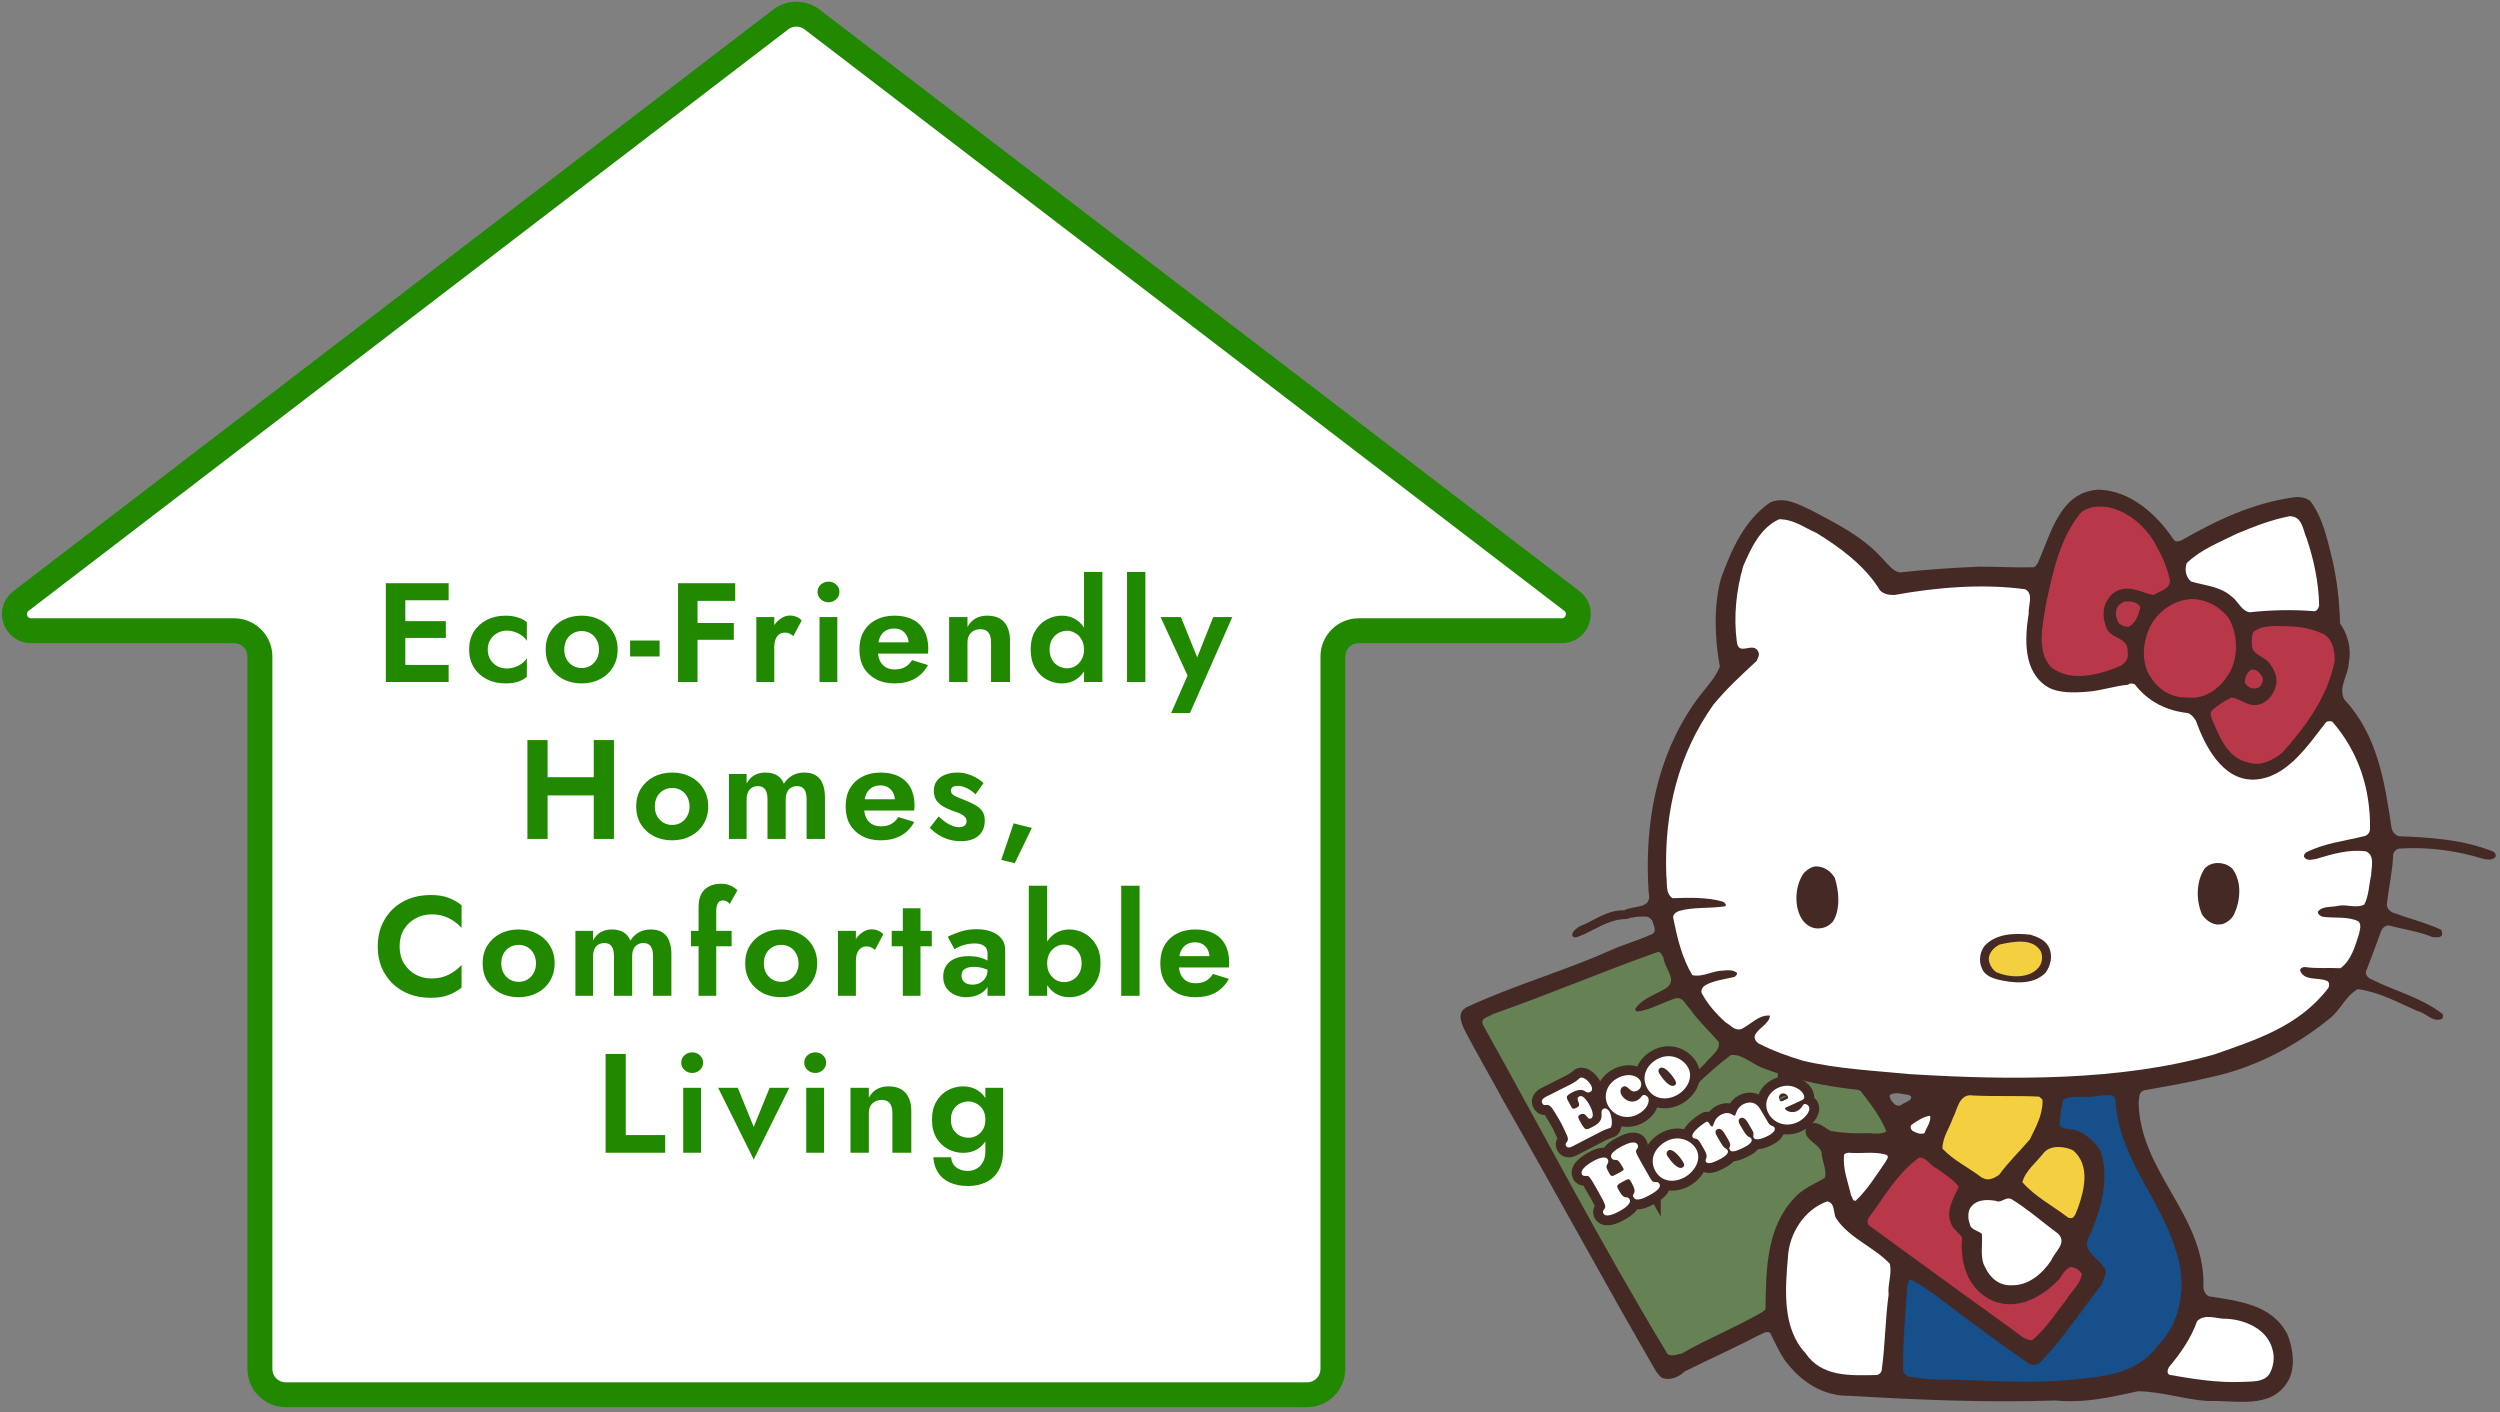 <svg width="239" height="135" viewBox="0 0 239 135" fill="none" xmlns="http://www.w3.org/2000/svg">
<rect x="0" y="0" width="239" height="135" fill="#808080" stroke="none"/>
<g clip-path="url(#clip0_392_2290)">
<path d="M150.256 57.454L77.631 1.858C76.746 1.183 75.519 1.183 74.639 1.858L2.009 57.454C0.806 58.377 1.458 60.298 2.975 60.298H22.387C23.747 60.298 24.85 61.401 24.85 62.761V130.878C24.85 132.238 25.953 133.342 27.313 133.342H124.962C126.322 133.342 127.425 132.238 127.425 130.878V62.761C127.425 61.401 128.528 60.298 129.888 60.298H149.3C150.817 60.298 151.469 58.377 150.266 57.454H150.256Z" fill="white"/>
<path d="M124.957 134.526H27.308C25.297 134.526 23.656 132.89 23.656 130.874V62.756C23.656 62.053 23.086 61.482 22.382 61.482H2.97C1.762 61.482 0.73 60.745 0.34 59.599C-0.05 58.453 0.321 57.24 1.282 56.508L73.917 0.916C75.225 -0.082 77.046 -0.082 78.354 0.916L150.984 56.508C151.944 57.24 152.311 58.458 151.925 59.599C151.535 60.745 150.508 61.482 149.296 61.482H129.884C129.18 61.482 128.609 62.053 128.609 62.756V130.874C128.609 132.885 126.973 134.526 124.957 134.526ZM76.133 2.543C75.862 2.543 75.586 2.628 75.358 2.804L2.732 58.396C2.547 58.538 2.556 58.714 2.599 58.838C2.642 58.962 2.742 59.109 2.975 59.109H22.387C24.398 59.109 26.039 60.745 26.039 62.761V130.878C26.039 131.582 26.61 132.153 27.313 132.153H124.962C125.666 132.153 126.236 131.582 126.236 130.878V62.761C126.236 60.75 127.872 59.109 129.889 59.109H149.3C149.533 59.109 149.633 58.962 149.676 58.838C149.719 58.714 149.728 58.538 149.543 58.396L76.908 2.804C76.68 2.628 76.409 2.543 76.133 2.543Z" fill="#208900"/>
<path d="M38.127 65.2V63.567H42.891V65.2H38.127ZM38.127 57.386V55.753H42.891V57.386H38.127ZM38.127 60.989V59.383H42.621V60.989H38.127ZM36.886 55.753H38.748V65.2H36.886V55.753ZM46.628 62.096C46.628 62.456 46.709 62.771 46.871 63.041C47.033 63.31 47.249 63.522 47.519 63.675C47.798 63.828 48.104 63.904 48.437 63.904C48.706 63.904 48.967 63.864 49.219 63.783C49.471 63.693 49.696 63.576 49.894 63.432C50.101 63.279 50.258 63.103 50.366 62.906V64.7C50.15 64.898 49.867 65.056 49.516 65.173C49.174 65.281 48.774 65.335 48.315 65.335C47.658 65.335 47.065 65.2 46.534 64.93C46.012 64.66 45.598 64.282 45.292 63.796C44.995 63.301 44.847 62.735 44.847 62.096C44.847 61.448 44.995 60.881 45.292 60.396C45.598 59.91 46.012 59.532 46.534 59.262C47.065 58.992 47.658 58.857 48.315 58.857C48.774 58.857 49.174 58.916 49.516 59.033C49.867 59.141 50.15 59.289 50.366 59.478V61.273C50.258 61.075 50.096 60.904 49.88 60.76C49.674 60.607 49.444 60.49 49.192 60.409C48.94 60.328 48.688 60.288 48.437 60.288C48.104 60.288 47.798 60.369 47.519 60.531C47.249 60.683 47.033 60.895 46.871 61.165C46.709 61.435 46.628 61.745 46.628 62.096ZM52.165 62.096C52.165 61.448 52.313 60.881 52.61 60.396C52.916 59.91 53.325 59.532 53.838 59.262C54.36 58.992 54.949 58.857 55.606 58.857C56.263 58.857 56.847 58.992 57.36 59.262C57.882 59.532 58.291 59.91 58.588 60.396C58.894 60.881 59.047 61.448 59.047 62.096C59.047 62.735 58.894 63.301 58.588 63.796C58.291 64.282 57.882 64.66 57.36 64.93C56.847 65.2 56.263 65.335 55.606 65.335C54.949 65.335 54.36 65.2 53.838 64.93C53.325 64.66 52.916 64.282 52.61 63.796C52.313 63.301 52.165 62.735 52.165 62.096ZM53.946 62.096C53.946 62.447 54.018 62.757 54.162 63.027C54.315 63.288 54.517 63.495 54.769 63.648C55.021 63.792 55.3 63.864 55.606 63.864C55.912 63.864 56.191 63.792 56.443 63.648C56.694 63.495 56.892 63.288 57.036 63.027C57.189 62.757 57.266 62.447 57.266 62.096C57.266 61.745 57.189 61.435 57.036 61.165C56.892 60.895 56.694 60.688 56.443 60.544C56.191 60.4 55.912 60.328 55.606 60.328C55.3 60.328 55.021 60.4 54.769 60.544C54.517 60.688 54.315 60.895 54.162 61.165C54.018 61.435 53.946 61.745 53.946 62.096ZM60.237 62.757V61.232H63.057V62.757H60.237ZM66.063 57.44V55.753H70.287V57.44H66.063ZM66.063 61.165V59.559H70.152V61.165H66.063ZM64.822 55.753H66.684V65.2H64.822V55.753ZM74.02 58.992V65.2H72.306V58.992H74.02ZM75.842 60.814C75.725 60.706 75.603 60.625 75.477 60.571C75.36 60.508 75.212 60.477 75.032 60.477C74.816 60.477 74.632 60.535 74.479 60.652C74.326 60.769 74.209 60.935 74.128 61.151C74.056 61.358 74.02 61.61 74.02 61.907L73.534 61.421C73.534 60.926 73.628 60.49 73.817 60.112C74.006 59.725 74.254 59.419 74.56 59.194C74.865 58.961 75.18 58.844 75.504 58.844C75.729 58.844 75.941 58.884 76.138 58.965C76.345 59.046 76.512 59.167 76.638 59.33L75.842 60.814ZM78.158 56.59C78.158 56.302 78.261 56.068 78.468 55.888C78.675 55.699 78.923 55.605 79.21 55.605C79.498 55.605 79.741 55.699 79.939 55.888C80.146 56.068 80.25 56.302 80.25 56.59C80.25 56.869 80.146 57.103 79.939 57.292C79.741 57.481 79.498 57.575 79.21 57.575C78.923 57.575 78.675 57.481 78.468 57.292C78.261 57.103 78.158 56.869 78.158 56.59ZM78.347 58.992H80.047V65.2H78.347V58.992ZM85.506 65.335C84.831 65.335 84.242 65.2 83.738 64.93C83.234 64.66 82.843 64.287 82.564 63.81C82.294 63.324 82.159 62.753 82.159 62.096C82.159 61.43 82.294 60.859 82.564 60.382C82.843 59.896 83.234 59.523 83.738 59.262C84.242 58.992 84.835 58.857 85.519 58.857C86.203 58.857 86.783 58.983 87.26 59.235C87.746 59.478 88.115 59.838 88.367 60.315C88.618 60.782 88.744 61.349 88.744 62.015C88.744 62.096 88.74 62.181 88.731 62.271C88.731 62.361 88.726 62.433 88.717 62.487H83.158V61.408H87.192L86.72 62.028C86.756 61.974 86.788 61.903 86.815 61.812C86.851 61.714 86.869 61.633 86.869 61.57C86.869 61.264 86.81 61.003 86.693 60.787C86.585 60.571 86.428 60.4 86.221 60.274C86.014 60.148 85.771 60.085 85.492 60.085C85.15 60.085 84.862 60.162 84.629 60.315C84.404 60.459 84.228 60.679 84.102 60.976C83.985 61.264 83.922 61.624 83.913 62.055C83.913 62.469 83.972 62.82 84.089 63.108C84.215 63.396 84.399 63.616 84.642 63.769C84.885 63.922 85.177 63.999 85.519 63.999C85.906 63.999 86.234 63.927 86.504 63.783C86.783 63.63 87.013 63.405 87.192 63.108L88.717 63.58C88.394 64.165 87.962 64.606 87.422 64.903C86.891 65.191 86.252 65.335 85.506 65.335ZM94.745 61.421C94.745 61.007 94.664 60.692 94.502 60.477C94.341 60.261 94.08 60.153 93.72 60.153C93.477 60.153 93.261 60.207 93.072 60.315C92.883 60.413 92.739 60.557 92.64 60.746C92.541 60.935 92.492 61.16 92.492 61.421V65.2H90.737V58.992H92.492V59.937C92.681 59.586 92.928 59.321 93.234 59.141C93.549 58.952 93.927 58.857 94.368 58.857C95.105 58.857 95.654 59.069 96.014 59.491C96.374 59.905 96.554 60.486 96.554 61.232V65.2H94.745V61.421ZM103.633 54.674H105.387V65.2H103.633V54.674ZM98.532 62.096C98.532 61.403 98.671 60.818 98.95 60.342C99.229 59.856 99.598 59.487 100.057 59.235C100.516 58.983 101.001 58.857 101.514 58.857C102.036 58.857 102.495 58.988 102.891 59.248C103.296 59.509 103.61 59.883 103.835 60.369C104.069 60.845 104.186 61.421 104.186 62.096C104.186 62.762 104.069 63.337 103.835 63.823C103.61 64.309 103.296 64.682 102.891 64.943C102.495 65.204 102.036 65.335 101.514 65.335C101.001 65.335 100.516 65.209 100.057 64.957C99.598 64.705 99.229 64.336 98.95 63.85C98.671 63.364 98.532 62.78 98.532 62.096ZM100.34 62.096C100.34 62.465 100.417 62.784 100.57 63.054C100.723 63.324 100.93 63.531 101.19 63.675C101.451 63.819 101.73 63.891 102.027 63.891C102.288 63.891 102.54 63.823 102.783 63.688C103.035 63.544 103.237 63.337 103.39 63.068C103.552 62.798 103.633 62.474 103.633 62.096C103.633 61.718 103.552 61.394 103.39 61.124C103.237 60.854 103.035 60.652 102.783 60.517C102.54 60.373 102.288 60.301 102.027 60.301C101.73 60.301 101.451 60.373 101.19 60.517C100.93 60.661 100.723 60.868 100.57 61.138C100.417 61.408 100.34 61.727 100.34 62.096ZM107.743 54.674H109.497V65.2H107.743V54.674ZM117.808 58.992L113.759 68.169H111.964L113.53 64.579L110.952 58.992H112.895L114.893 63.931L114.029 63.904L115.986 58.992H117.808ZM51.054 76.043V74.302H57.991V76.043H51.054ZM56.763 70.753H58.693V80.2H56.763V70.753ZM50.42 70.753H52.35V80.2H50.42V70.753ZM60.82 77.096C60.82 76.448 60.969 75.881 61.266 75.396C61.572 74.91 61.981 74.532 62.494 74.262C63.015 73.992 63.605 73.857 64.261 73.857C64.918 73.857 65.503 73.992 66.016 74.262C66.538 74.532 66.947 74.91 67.244 75.396C67.55 75.881 67.703 76.448 67.703 77.096C67.703 77.735 67.55 78.301 67.244 78.796C66.947 79.282 66.538 79.66 66.016 79.93C65.503 80.2 64.918 80.335 64.261 80.335C63.605 80.335 63.015 80.2 62.494 79.93C61.981 79.66 61.572 79.282 61.266 78.796C60.969 78.301 60.82 77.735 60.82 77.096ZM62.602 77.096C62.602 77.447 62.674 77.757 62.818 78.027C62.97 78.288 63.173 78.495 63.425 78.648C63.677 78.792 63.956 78.864 64.261 78.864C64.567 78.864 64.846 78.792 65.098 78.648C65.35 78.495 65.548 78.288 65.692 78.027C65.845 77.757 65.921 77.447 65.921 77.096C65.921 76.745 65.845 76.435 65.692 76.165C65.548 75.895 65.35 75.688 65.098 75.544C64.846 75.4 64.567 75.328 64.261 75.328C63.956 75.328 63.677 75.4 63.425 75.544C63.173 75.688 62.97 75.895 62.818 76.165C62.674 76.435 62.602 76.745 62.602 77.096ZM78.865 76.232V80.2H77.111V76.421C77.111 75.998 77.039 75.683 76.895 75.477C76.751 75.261 76.517 75.153 76.193 75.153C75.977 75.153 75.788 75.202 75.626 75.301C75.465 75.391 75.338 75.535 75.249 75.733C75.159 75.922 75.114 76.151 75.114 76.421V80.2H73.373V76.421C73.373 75.998 73.301 75.683 73.157 75.477C73.013 75.261 72.779 75.153 72.455 75.153C72.239 75.153 72.05 75.202 71.888 75.301C71.726 75.391 71.6 75.535 71.51 75.733C71.421 75.922 71.376 76.151 71.376 76.421V80.2H69.689V73.992H71.376V74.91C71.555 74.568 71.794 74.307 72.091 74.127C72.388 73.947 72.743 73.857 73.157 73.857C73.616 73.857 73.993 73.947 74.29 74.127C74.587 74.307 74.803 74.572 74.938 74.923C75.163 74.572 75.438 74.307 75.761 74.127C76.094 73.947 76.472 73.857 76.895 73.857C77.354 73.857 77.727 73.952 78.015 74.141C78.303 74.32 78.514 74.59 78.649 74.95C78.793 75.301 78.865 75.728 78.865 76.232ZM84.19 80.335C83.516 80.335 82.926 80.2 82.423 79.93C81.919 79.66 81.528 79.287 81.249 78.81C80.979 78.324 80.844 77.753 80.844 77.096C80.844 76.43 80.979 75.859 81.249 75.382C81.528 74.896 81.919 74.523 82.423 74.262C82.926 73.992 83.52 73.857 84.204 73.857C84.888 73.857 85.468 73.983 85.945 74.235C86.431 74.478 86.799 74.838 87.051 75.315C87.303 75.782 87.429 76.349 87.429 77.015C87.429 77.096 87.425 77.181 87.416 77.271C87.416 77.361 87.411 77.433 87.402 77.487H81.842V76.408H85.877L85.405 77.028C85.441 76.974 85.472 76.903 85.499 76.812C85.535 76.713 85.553 76.633 85.553 76.57C85.553 76.264 85.495 76.003 85.378 75.787C85.27 75.571 85.113 75.4 84.906 75.274C84.699 75.148 84.456 75.085 84.177 75.085C83.835 75.085 83.547 75.162 83.313 75.315C83.088 75.459 82.913 75.679 82.787 75.976C82.67 76.264 82.607 76.624 82.598 77.055C82.598 77.469 82.656 77.82 82.773 78.108C82.899 78.396 83.084 78.616 83.327 78.769C83.57 78.922 83.862 78.999 84.204 78.999C84.591 78.999 84.919 78.927 85.189 78.783C85.468 78.63 85.697 78.405 85.877 78.108L87.402 78.58C87.078 79.165 86.647 79.606 86.107 79.903C85.576 80.191 84.937 80.335 84.19 80.335ZM89.733 78.054C89.993 78.297 90.236 78.495 90.461 78.648C90.686 78.792 90.898 78.9 91.096 78.972C91.302 79.044 91.496 79.08 91.676 79.08C91.91 79.08 92.09 79.03 92.216 78.931C92.342 78.823 92.405 78.679 92.405 78.499C92.405 78.337 92.351 78.203 92.243 78.094C92.144 77.978 91.995 77.874 91.797 77.784C91.599 77.694 91.347 77.6 91.042 77.501C90.754 77.393 90.475 77.267 90.205 77.123C89.935 76.97 89.71 76.772 89.53 76.529C89.359 76.277 89.274 75.958 89.274 75.571C89.274 75.202 89.373 74.892 89.571 74.64C89.769 74.379 90.034 74.186 90.367 74.06C90.709 73.925 91.087 73.857 91.5 73.857C91.851 73.857 92.18 73.902 92.486 73.992C92.791 74.082 93.075 74.204 93.336 74.356C93.597 74.5 93.826 74.671 94.024 74.869L93.255 75.949C93.03 75.706 92.76 75.508 92.445 75.355C92.139 75.202 91.838 75.126 91.541 75.126C91.343 75.126 91.186 75.166 91.069 75.247C90.961 75.319 90.907 75.431 90.907 75.585C90.907 75.719 90.961 75.841 91.069 75.949C91.186 76.048 91.347 76.138 91.554 76.219C91.77 76.3 92.013 76.399 92.283 76.516C92.616 76.642 92.922 76.785 93.201 76.948C93.489 77.1 93.718 77.294 93.889 77.528C94.06 77.762 94.145 78.067 94.145 78.445C94.145 79.066 93.943 79.552 93.538 79.903C93.133 80.245 92.576 80.416 91.865 80.416C91.424 80.416 91.019 80.357 90.65 80.24C90.29 80.123 89.962 79.97 89.665 79.781C89.377 79.583 89.116 79.372 88.882 79.147L89.733 78.054ZM96.904 78.715L98.645 79.147L97.012 82.521L95.717 82.21L96.904 78.715ZM38.202 90.477C38.202 91.097 38.341 91.642 38.62 92.109C38.908 92.568 39.281 92.924 39.74 93.175C40.199 93.418 40.698 93.54 41.238 93.54C41.688 93.54 42.088 93.481 42.439 93.364C42.79 93.248 43.105 93.09 43.384 92.892C43.672 92.694 43.919 92.478 44.126 92.244V94.417C43.739 94.723 43.316 94.961 42.858 95.132C42.408 95.303 41.837 95.389 41.144 95.389C40.424 95.389 39.754 95.272 39.133 95.038C38.521 94.804 37.986 94.466 37.527 94.026C37.077 93.585 36.726 93.067 36.474 92.474C36.232 91.871 36.11 91.205 36.11 90.477C36.11 89.748 36.232 89.087 36.474 88.493C36.726 87.89 37.077 87.368 37.527 86.927C37.986 86.487 38.521 86.149 39.133 85.915C39.754 85.681 40.424 85.564 41.144 85.564C41.837 85.564 42.408 85.65 42.858 85.821C43.316 85.992 43.739 86.23 44.126 86.536V88.709C43.919 88.475 43.672 88.259 43.384 88.061C43.105 87.863 42.79 87.706 42.439 87.589C42.088 87.472 41.688 87.413 41.238 87.413C40.698 87.413 40.199 87.539 39.74 87.791C39.281 88.034 38.908 88.385 38.62 88.844C38.341 89.302 38.202 89.847 38.202 90.477ZM46.141 92.096C46.141 91.448 46.289 90.881 46.586 90.396C46.892 89.91 47.301 89.532 47.814 89.262C48.336 88.992 48.925 88.857 49.582 88.857C50.239 88.857 50.823 88.992 51.336 89.262C51.858 89.532 52.267 89.91 52.564 90.396C52.87 90.881 53.023 91.448 53.023 92.096C53.023 92.735 52.87 93.301 52.564 93.796C52.267 94.282 51.858 94.66 51.336 94.93C50.823 95.2 50.239 95.335 49.582 95.335C48.925 95.335 48.336 95.2 47.814 94.93C47.301 94.66 46.892 94.282 46.586 93.796C46.289 93.301 46.141 92.735 46.141 92.096ZM47.922 92.096C47.922 92.447 47.994 92.757 48.138 93.027C48.291 93.288 48.493 93.495 48.745 93.648C48.997 93.792 49.276 93.864 49.582 93.864C49.888 93.864 50.167 93.792 50.419 93.648C50.67 93.495 50.868 93.288 51.012 93.027C51.165 92.757 51.242 92.447 51.242 92.096C51.242 91.745 51.165 91.435 51.012 91.165C50.868 90.895 50.67 90.688 50.419 90.544C50.167 90.4 49.888 90.328 49.582 90.328C49.276 90.328 48.997 90.4 48.745 90.544C48.493 90.688 48.291 90.895 48.138 91.165C47.994 91.435 47.922 91.745 47.922 92.096ZM64.186 91.232V95.2H62.431V91.421C62.431 90.998 62.359 90.683 62.215 90.477C62.071 90.261 61.837 90.153 61.514 90.153C61.298 90.153 61.109 90.202 60.947 90.301C60.785 90.391 60.659 90.535 60.569 90.733C60.479 90.922 60.434 91.151 60.434 91.421V95.2H58.693V91.421C58.693 90.998 58.621 90.683 58.477 90.477C58.333 90.261 58.099 90.153 57.776 90.153C57.56 90.153 57.371 90.202 57.209 90.301C57.047 90.391 56.921 90.535 56.831 90.733C56.741 90.922 56.696 91.151 56.696 91.421V95.2H55.009V88.992H56.696V89.91C56.876 89.568 57.114 89.307 57.411 89.127C57.708 88.947 58.063 88.857 58.477 88.857C58.936 88.857 59.314 88.947 59.611 89.127C59.908 89.307 60.124 89.572 60.259 89.923C60.483 89.572 60.758 89.307 61.082 89.127C61.415 88.947 61.792 88.857 62.215 88.857C62.674 88.857 63.047 88.952 63.335 89.141C63.623 89.32 63.835 89.59 63.97 89.95C64.114 90.301 64.186 90.728 64.186 91.232ZM66.056 88.992H69.943V90.463H66.056V88.992ZM69.754 86.428C69.664 86.293 69.56 86.203 69.443 86.158C69.335 86.104 69.228 86.077 69.12 86.077C68.985 86.077 68.868 86.113 68.769 86.185C68.679 86.248 68.607 86.356 68.553 86.509C68.499 86.662 68.472 86.855 68.472 87.089V95.2H66.785V86.698C66.785 86.221 66.866 85.821 67.028 85.497C67.19 85.173 67.433 84.926 67.757 84.755C68.08 84.575 68.476 84.485 68.944 84.485C69.223 84.485 69.461 84.521 69.659 84.593C69.857 84.656 70.024 84.737 70.159 84.836C70.303 84.935 70.415 85.029 70.496 85.119L69.754 86.428ZM71.24 92.096C71.24 91.448 71.389 90.881 71.686 90.396C71.992 89.91 72.401 89.532 72.914 89.262C73.436 88.992 74.025 88.857 74.682 88.857C75.338 88.857 75.923 88.992 76.436 89.262C76.958 89.532 77.367 89.91 77.664 90.396C77.97 90.881 78.123 91.448 78.123 92.096C78.123 92.735 77.97 93.301 77.664 93.796C77.367 94.282 76.958 94.66 76.436 94.93C75.923 95.2 75.338 95.335 74.682 95.335C74.025 95.335 73.436 95.2 72.914 94.93C72.401 94.66 71.992 94.282 71.686 93.796C71.389 93.301 71.24 92.735 71.24 92.096ZM73.022 92.096C73.022 92.447 73.094 92.757 73.238 93.027C73.391 93.288 73.593 93.495 73.845 93.648C74.097 93.792 74.376 93.864 74.682 93.864C74.988 93.864 75.266 93.792 75.518 93.648C75.77 93.495 75.968 93.288 76.112 93.027C76.265 92.757 76.342 92.447 76.342 92.096C76.342 91.745 76.265 91.435 76.112 91.165C75.968 90.895 75.77 90.688 75.518 90.544C75.266 90.4 74.988 90.328 74.682 90.328C74.376 90.328 74.097 90.4 73.845 90.544C73.593 90.688 73.391 90.895 73.238 91.165C73.094 91.435 73.022 91.745 73.022 92.096ZM81.823 88.992V95.2H80.109V88.992H81.823ZM83.645 90.814C83.528 90.706 83.406 90.625 83.28 90.571C83.163 90.508 83.015 90.477 82.835 90.477C82.619 90.477 82.434 90.535 82.282 90.652C82.129 90.769 82.012 90.935 81.931 91.151C81.859 91.358 81.823 91.61 81.823 91.907L81.337 91.421C81.337 90.926 81.431 90.49 81.62 90.112C81.809 89.725 82.057 89.419 82.363 89.195C82.668 88.961 82.983 88.844 83.307 88.844C83.532 88.844 83.743 88.884 83.942 88.965C84.148 89.046 84.315 89.168 84.441 89.329L83.645 90.814ZM85.246 88.992H89.078V90.463H85.246V88.992ZM86.312 86.833H87.999V95.2H86.312V86.833ZM91.925 93.27C91.925 93.45 91.97 93.607 92.06 93.742C92.15 93.868 92.271 93.967 92.424 94.039C92.586 94.102 92.762 94.134 92.951 94.134C93.22 94.134 93.463 94.08 93.679 93.972C93.895 93.855 94.071 93.693 94.206 93.486C94.341 93.27 94.408 93.013 94.408 92.717L94.624 93.526C94.624 93.922 94.511 94.255 94.287 94.525C94.071 94.795 93.787 94.997 93.436 95.132C93.094 95.267 92.735 95.335 92.357 95.335C91.97 95.335 91.61 95.258 91.277 95.105C90.944 94.952 90.674 94.732 90.468 94.444C90.269 94.147 90.171 93.787 90.171 93.364C90.171 92.762 90.382 92.285 90.805 91.934C91.228 91.583 91.826 91.408 92.6 91.408C92.996 91.408 93.342 91.448 93.639 91.529C93.945 91.61 94.201 91.709 94.408 91.826C94.615 91.943 94.763 92.055 94.853 92.163V92.973C94.61 92.793 94.336 92.658 94.03 92.568C93.733 92.478 93.418 92.433 93.085 92.433C92.816 92.433 92.595 92.469 92.424 92.541C92.253 92.604 92.127 92.699 92.046 92.825C91.965 92.942 91.925 93.09 91.925 93.27ZM91.25 90.746L90.602 89.559C90.926 89.388 91.322 89.226 91.79 89.073C92.258 88.911 92.78 88.83 93.355 88.83C93.886 88.83 94.359 88.907 94.772 89.06C95.186 89.213 95.51 89.437 95.744 89.734C95.978 90.022 96.095 90.378 96.095 90.8V95.2H94.408V91.165C94.408 90.994 94.381 90.85 94.327 90.733C94.273 90.607 94.188 90.504 94.071 90.422C93.963 90.342 93.832 90.283 93.679 90.247C93.526 90.211 93.355 90.193 93.166 90.193C92.879 90.193 92.604 90.225 92.343 90.288C92.082 90.351 91.857 90.427 91.668 90.517C91.48 90.607 91.34 90.683 91.25 90.746ZM100.109 84.674V95.2H98.355V84.674H100.109ZM105.21 92.096C105.21 92.78 105.071 93.364 104.792 93.85C104.513 94.336 104.144 94.705 103.685 94.957C103.236 95.209 102.75 95.335 102.228 95.335C101.715 95.335 101.256 95.204 100.852 94.943C100.456 94.682 100.141 94.309 99.907 93.823C99.673 93.337 99.556 92.762 99.556 92.096C99.556 91.421 99.673 90.845 99.907 90.369C100.141 89.883 100.456 89.509 100.852 89.249C101.256 88.988 101.715 88.857 102.228 88.857C102.75 88.857 103.236 88.983 103.685 89.235C104.144 89.487 104.513 89.856 104.792 90.342C105.071 90.818 105.21 91.403 105.21 92.096ZM103.402 92.096C103.402 91.727 103.326 91.408 103.173 91.138C103.02 90.868 102.813 90.661 102.552 90.517C102.3 90.373 102.021 90.301 101.715 90.301C101.454 90.301 101.198 90.373 100.946 90.517C100.703 90.652 100.501 90.854 100.339 91.124C100.186 91.394 100.109 91.718 100.109 92.096C100.109 92.474 100.186 92.798 100.339 93.067C100.501 93.337 100.703 93.544 100.946 93.688C101.198 93.823 101.454 93.891 101.715 93.891C102.021 93.891 102.3 93.819 102.552 93.675C102.813 93.531 103.02 93.324 103.173 93.054C103.326 92.784 103.402 92.465 103.402 92.096ZM107.188 84.674H108.943V95.2H107.188V84.674ZM114.27 95.335C113.596 95.335 113.006 95.2 112.503 94.93C111.999 94.66 111.607 94.287 111.329 93.81C111.059 93.324 110.924 92.753 110.924 92.096C110.924 91.43 111.059 90.859 111.329 90.382C111.607 89.896 111.999 89.523 112.503 89.262C113.006 88.992 113.6 88.857 114.284 88.857C114.968 88.857 115.548 88.983 116.025 89.235C116.511 89.478 116.879 89.838 117.131 90.315C117.383 90.782 117.509 91.349 117.509 92.015C117.509 92.096 117.505 92.181 117.496 92.271C117.496 92.361 117.491 92.433 117.482 92.487H111.922V91.408H115.957L115.485 92.028C115.521 91.974 115.552 91.903 115.579 91.812C115.615 91.713 115.633 91.633 115.633 91.57C115.633 91.264 115.575 91.003 115.458 90.787C115.35 90.571 115.193 90.4 114.986 90.274C114.779 90.148 114.536 90.085 114.257 90.085C113.915 90.085 113.627 90.162 113.393 90.315C113.168 90.459 112.993 90.679 112.867 90.976C112.75 91.264 112.687 91.624 112.678 92.055C112.678 92.469 112.737 92.82 112.853 93.108C112.979 93.396 113.164 93.616 113.407 93.769C113.65 93.922 113.942 93.999 114.284 93.999C114.671 93.999 114.999 93.927 115.269 93.783C115.548 93.63 115.777 93.405 115.957 93.108L117.482 93.58C117.158 94.165 116.726 94.606 116.187 94.903C115.656 95.191 115.017 95.335 114.27 95.335ZM57.894 100.753H59.824V108.513H63.589V110.2H57.894V100.753ZM65.126 101.59C65.126 101.302 65.229 101.068 65.436 100.888C65.643 100.699 65.89 100.605 66.178 100.605C66.466 100.605 66.709 100.699 66.907 100.888C67.114 101.068 67.217 101.302 67.217 101.59C67.217 101.869 67.114 102.103 66.907 102.292C66.709 102.481 66.466 102.575 66.178 102.575C65.89 102.575 65.643 102.481 65.436 102.292C65.229 102.103 65.126 101.869 65.126 101.59ZM65.315 103.992H67.015V110.2H65.315V103.992ZM68.654 103.992H70.53L72.055 107.73L73.58 103.992H75.456L72.055 110.847L68.654 103.992ZM76.886 101.59C76.886 101.302 76.99 101.068 77.197 100.888C77.403 100.699 77.651 100.605 77.939 100.605C78.227 100.605 78.47 100.699 78.668 100.888C78.874 101.068 78.978 101.302 78.978 101.59C78.978 101.869 78.874 102.103 78.668 102.292C78.47 102.481 78.227 102.575 77.939 102.575C77.651 102.575 77.403 102.481 77.197 102.292C76.99 102.103 76.886 101.869 76.886 101.59ZM77.075 103.992H78.775V110.2H77.075V103.992ZM85.314 106.421C85.314 106.007 85.233 105.692 85.071 105.477C84.909 105.261 84.648 105.153 84.288 105.153C84.045 105.153 83.829 105.207 83.64 105.315C83.451 105.414 83.307 105.557 83.208 105.746C83.109 105.935 83.06 106.16 83.06 106.421V110.2H81.306V103.992H83.06V104.937C83.249 104.586 83.496 104.32 83.802 104.141C84.117 103.952 84.495 103.857 84.936 103.857C85.673 103.857 86.222 104.069 86.582 104.491C86.942 104.905 87.122 105.486 87.122 106.232V110.2H85.314V106.421ZM89.222 110.632H90.935C90.944 110.901 91.016 111.131 91.151 111.32C91.286 111.518 91.471 111.671 91.705 111.779C91.939 111.887 92.213 111.941 92.528 111.941C92.816 111.941 93.085 111.873 93.337 111.738C93.598 111.603 93.805 111.396 93.958 111.117C94.12 110.838 94.201 110.488 94.201 110.065V103.992H95.888V110.065C95.888 110.829 95.735 111.459 95.429 111.954C95.132 112.449 94.732 112.809 94.228 113.034C93.724 113.268 93.175 113.384 92.582 113.384C91.862 113.384 91.259 113.268 90.773 113.034C90.288 112.809 89.914 112.485 89.653 112.062C89.401 111.648 89.257 111.171 89.222 110.632ZM89.1 107.042C89.1 106.349 89.24 105.769 89.518 105.301C89.797 104.824 90.166 104.464 90.625 104.222C91.084 103.979 91.57 103.857 92.082 103.857C92.604 103.857 93.063 103.983 93.459 104.235C93.864 104.487 94.179 104.851 94.403 105.328C94.637 105.796 94.754 106.367 94.754 107.042C94.754 107.708 94.637 108.279 94.403 108.756C94.179 109.233 93.864 109.597 93.459 109.849C93.063 110.092 92.604 110.213 92.082 110.213C91.57 110.213 91.084 110.092 90.625 109.849C90.166 109.606 89.797 109.251 89.518 108.783C89.24 108.306 89.1 107.726 89.1 107.042ZM90.908 107.042C90.908 107.411 90.985 107.726 91.138 107.987C91.291 108.238 91.498 108.432 91.758 108.567C92.019 108.702 92.298 108.769 92.595 108.769C92.856 108.769 93.108 108.706 93.351 108.58C93.603 108.445 93.805 108.252 93.958 108C94.12 107.739 94.201 107.42 94.201 107.042C94.201 106.754 94.156 106.502 94.066 106.286C93.976 106.07 93.85 105.89 93.688 105.746C93.535 105.602 93.364 105.495 93.175 105.423C92.987 105.342 92.793 105.301 92.595 105.301C92.298 105.301 92.019 105.369 91.758 105.504C91.498 105.638 91.291 105.836 91.138 106.097C90.985 106.349 90.908 106.664 90.908 107.042Z" fill="#208900"/>
<g clip-path="url(#clip1_392_2290)">
<path d="M238.417 81.44C235.598 80.284 232.441 80.059 229.288 79.941C228.901 79.778 228.681 79.448 228.628 79.118C227.964 74.633 227.248 70.214 224.095 66.841C223.536 65.681 224.482 64.573 224.539 63.412C224.816 62.031 224.482 60.703 223.708 59.595C223.651 57.493 223.431 55.501 222.987 53.566C222.49 51.574 222.103 49.587 220.885 47.925C220.502 47.595 219.948 47.48 219.394 47.533C215.52 48.034 211.976 49.692 208.603 51.627C208.383 51.741 208.045 51.847 207.829 51.627C206.172 49.138 203.63 46.874 200.587 46.812C196.885 47.036 196.049 51.13 194.827 53.786C194.774 53.953 194.611 54.116 194.444 54.226C192.729 54.283 190.966 54.173 189.194 54.173C186.648 54.283 184.155 54.446 181.617 54.727C180.953 54.617 180.452 53.896 180.012 53.452C178.021 51.236 175.584 50.084 173.206 48.804C171.992 48.25 170.611 47.423 169.226 48.034C166.684 49.802 165.519 52.621 164.53 55.277C163.809 57.933 163.923 61.085 164.42 63.741C163.861 65.065 162.753 66.063 161.984 67.224C158.391 72.369 157.173 78.674 157.613 85.314C158.004 86.972 156.127 86.528 155.291 87.025C153.633 86.972 152.42 88.019 150.982 88.573C150.705 88.792 150.261 89.017 150.318 89.456C150.371 89.628 150.643 89.628 150.815 89.571C152.363 89.017 153.686 87.856 155.515 87.856C156.127 87.64 156.843 87.579 157.507 87.64C157.727 87.75 157.947 87.913 158.004 88.137C158.057 88.467 158.448 89.021 157.947 89.298C156.619 89.901 155.186 90.292 153.853 90.899C149.373 92.895 144.619 94.219 140.138 96.325C140.024 96.435 139.8 96.545 139.747 96.707C139.47 97.266 139.747 97.816 139.914 98.26C141.123 100.639 142.508 102.96 143.784 105.339C148.704 113.909 153.352 122.546 158.33 131.12C158.497 131.336 158.664 131.56 158.888 131.727C159.6 132 160.493 131.67 161.038 131.12C163.36 129.955 165.743 128.904 168.061 127.686C168.448 127.576 168.786 127.189 169.222 127.409C169.666 128.297 170.053 129.177 170.607 130.012C172.212 132.167 174.314 133.495 176.912 133.442C183.385 133.829 189.911 134.106 196.489 133.886C199.365 134.163 201.858 133.552 204.408 132.998C206.726 133.055 208.775 133.772 211.039 133.939C213.695 133.833 217.068 134.77 218.682 132.118C219.5 130.843 219.223 128.904 218.682 127.58C217.239 124.705 213.972 124.37 211.154 123.926C210.762 123.711 210.595 123.267 210.652 122.77C210.705 116.134 204.567 111.988 204.452 105.401C204.514 104.957 204.452 104.407 204.954 104.24C207.055 103.857 209.1 103.519 211.149 103.022C215.406 102.138 219.275 100.146 222.705 97.38C223.813 96.496 224.253 95.168 225.418 94.562C227.463 94.839 229.235 95.832 231.113 96.659C231.944 96.831 232.608 97.82 233.492 97.38C233.544 97.213 233.606 96.993 233.439 96.883C231.39 95.331 228.897 94.724 226.689 93.616C226.412 93.506 226.087 93.181 226.197 92.847C226.689 91.572 227.182 90.301 227.626 89.03C227.74 88.757 228.017 88.423 228.404 88.476C229.785 88.863 231.227 89.03 232.551 89.584C232.88 89.584 233.215 89.698 233.439 89.421C233.492 89.254 233.492 88.977 233.329 88.863C231.887 88.203 230.29 87.812 228.791 87.258C228.518 87.148 228.184 86.871 228.184 86.484C228.347 84.879 228.734 83.331 228.791 81.669C228.848 81.396 229.125 81.119 229.459 81.119C232.225 80.952 234.934 81.335 237.423 82.113C237.753 82.17 238.307 82.28 238.588 81.893C238.636 81.726 238.527 81.563 238.417 81.449V81.44ZM181.719 105.669C181.279 105.836 180.997 105.449 180.778 105.172C180.72 105.005 180.611 104.842 180.672 104.675C181.217 104.341 181.886 104.623 182.493 104.675C182.545 104.732 182.66 104.785 182.717 104.842C182.717 105.339 182.053 105.339 181.719 105.669Z" fill="#442924"/>
<path d="M206.277 52.458C206.827 53.342 207.161 54.336 207.438 55.387C207.548 56.332 206.44 56.495 205.886 56.882C204.949 56.715 204.175 56.218 203.177 56.275C202.456 56.332 201.854 56.715 201.462 57.379C201.018 58.042 201.018 59.041 201.291 59.762C201.515 61.147 203.564 60.808 203.397 62.361C203.507 62.915 203.23 63.354 202.79 63.631C200.856 64.463 197.98 65.289 196.098 63.798C194.603 62.194 195.324 59.595 195.601 57.713C196.265 54.67 196.88 51.574 198.868 49.081C199.532 48.417 200.53 48.364 201.467 48.474C203.511 48.865 205.394 50.523 206.282 52.458H206.277Z" fill="#B8384A"/>
<path d="M220.551 51.57C221.215 53.562 221.659 55.664 221.712 57.875C221.659 58.152 221.487 58.482 221.158 58.425C219.166 58.262 217.007 58.319 215.072 58.535C214.302 58.425 213.968 57.484 213.357 57.04C212.253 56.046 210.82 55.993 209.487 55.602C208.99 55.224 208.819 54.498 209.048 53.834C210.428 52.506 212.2 51.842 213.858 51.011C215.463 50.347 217.125 49.683 218.893 49.349C220.164 49.349 220.164 50.787 220.555 51.561L220.551 51.57Z" fill="white"/>
<path d="M173.584 50.906C175.853 52.291 178.337 54.111 179.727 56.437C180.114 56.829 180.611 56.881 181.108 56.881C185.039 56.165 189.462 55.773 193.613 56.332C194.44 56.772 193.886 57.88 193.943 58.654C193.556 61.085 193.398 64.242 195.764 65.68C196.819 66.287 198.314 66.234 199.637 66.12C200.97 66.01 202.131 65.575 203.454 65.46C203.569 65.289 203.898 65.346 204.065 65.403C205.389 67.118 207.161 67.949 209.153 68.169C209.483 68.279 209.756 68.609 209.923 68.89C210.754 71.212 212.411 74.589 215.454 74.532C218.55 74.422 220.546 71.379 222.318 69.11C222.424 68.943 222.763 68.89 222.978 69C225.462 71.876 226.623 75.363 226.575 79.233C226.575 79.615 226.298 79.897 225.968 79.949C224.139 80.398 222.204 80.618 220.546 81.449C220.326 81.563 220.155 81.836 220.326 81.998C220.604 82.328 221.096 82.165 221.435 82.108C222.93 81.664 224.535 81.167 226.192 81.392C227.076 81.783 226.685 82.939 226.685 83.656C226.465 84.602 226.465 85.648 226.021 86.479C225.247 86.866 224.363 86.426 223.532 86.594C222.868 86.756 222.041 86.594 221.597 87.139C221.54 87.42 221.874 87.583 222.041 87.64C223.193 87.803 224.473 87.583 225.462 88.08C225.801 88.414 225.577 88.968 225.52 89.298C225.137 90.459 224.803 91.787 223.748 92.561C222.644 92.503 221.43 92.613 220.384 92.451C220.155 92.451 219.992 92.503 219.878 92.723C220.212 93.831 221.593 93.387 222.481 93.779C222.701 93.889 222.701 94.218 222.595 94.443C219.772 98.145 215.617 99.42 211.695 100.801C202.79 103.347 192.281 103.29 182.541 102.683C179.111 102.353 175.629 102.182 172.366 101.408C170.928 100.968 169.486 100.467 168.109 99.746C167.885 99.583 167.665 99.306 167.771 98.976C168.109 98.255 169.156 97.868 169.209 97.094C168.162 96.984 167.388 97.925 166.495 98.369C165.832 98.589 165.502 98.031 165 97.763C164.059 96.931 163.237 95.99 162.683 94.939C162.569 94.61 162.793 94.333 163.066 94.166C163.897 93.722 164.895 93.612 165.827 93.392C165.941 93.282 166.109 93.176 166.047 93C165.717 92.723 165.22 92.723 164.776 92.785C163.721 92.785 162.841 93.444 161.786 93.225C160.792 91.562 160.348 89.685 159.961 87.75C159.904 87.42 160.238 87.196 160.52 87.086C161.843 86.699 163.453 86.866 164.891 86.646C165.163 86.532 164.833 86.255 164.719 86.202C163.228 85.758 161.403 85.815 159.904 85.868C159.183 85.428 159.412 84.43 159.297 83.656C159.082 77.57 160.462 72.096 163.782 67.395C164.996 65.904 166.487 64.519 167.929 63.191C168.035 62.914 168.259 62.642 168.096 62.308C167.599 61.257 166.214 62.804 166.043 61.367C165.713 58.931 165.994 56.385 166.654 54.12C167.375 52.462 168.254 50.475 170.084 49.639C171.464 49.639 172.458 50.417 173.566 50.91L173.584 50.906Z" fill="white"/>
<path d="M213.023 59.041C213.968 60.531 214.021 62.91 213.084 64.41C212.253 65.79 210.815 66.898 209.105 66.679C207.552 66.731 206.33 65.905 205.561 64.682C204.729 63.411 204.839 61.587 205.393 60.259C206.053 58.601 207.768 57.273 209.654 57.273C210.978 57.321 212.196 57.99 213.023 59.041Z" fill="#B8384A"/>
<path d="M204.619 58.042C204.448 58.764 204.175 59.647 203.454 59.924C203.12 59.924 202.847 59.814 202.57 59.595C202.351 59.203 202.188 58.706 202.351 58.209C202.46 57.88 202.852 57.55 203.234 57.488C203.788 57.488 204.342 57.545 204.619 58.042Z" fill="#B8384A"/>
<path d="M222.099 60.588C223.04 61.147 223.198 62.193 223.198 63.187C222.538 66.507 220.546 69.33 218.167 71.986C217.231 72.707 216.066 73.309 214.852 72.87C212.86 72.426 212.139 70.271 211.422 68.666C211.308 68.385 211.308 68.112 211.47 67.897C212.033 67.395 212.693 67.008 213.352 66.678C214.188 66.793 214.795 67.51 215.731 67.395C216.505 67.342 217.279 66.569 217.503 65.795C217.833 64.963 217.503 64.137 217.002 63.473C216.562 62.809 215.731 62.752 215.34 62.035C215.234 61.534 215.234 60.927 215.397 60.43C216.338 59.656 217.776 59.88 218.99 59.88C220.102 59.933 221.149 60.153 222.09 60.601L222.099 60.588Z" fill="#B8384A"/>
<path d="M216.29 64.735C216.404 65.065 216.237 65.338 216.123 65.566C215.903 65.839 215.516 65.839 215.182 65.786C214.962 65.676 214.738 65.509 214.628 65.285C214.575 64.792 214.795 64.291 215.239 64.014C215.731 63.961 216.066 64.348 216.29 64.735Z" fill="#B8384A"/>
<path d="M213.414 83.045C214.355 84.316 214.188 86.088 213.577 87.416C213.357 87.856 212.86 88.243 212.42 88.353C211.646 88.52 210.982 88.076 210.534 87.465C209.931 86.141 209.931 84.263 210.758 83.045C211.422 82.272 212.75 82.381 213.414 83.045Z" fill="#442924"/>
<path d="M175.409 83.929C175.8 85.147 175.967 86.919 175.246 88.076C174.912 88.463 174.525 88.687 174.024 88.744C173.307 88.849 172.643 88.463 172.256 87.856C171.482 86.642 171.592 84.597 172.476 83.432C172.81 83.102 173.144 82.882 173.584 82.825C174.358 82.825 175.022 83.265 175.409 83.929Z" fill="#442924"/>
<path d="M195.878 90.565C196.269 91.343 196.049 92.332 195.548 93.001C194.334 94.219 192.4 93.995 190.847 93.608C190.298 93.44 189.682 93.172 189.467 92.561C189.132 91.84 189.295 90.956 189.744 90.402C190.852 89.241 192.567 89.188 194.115 89.355C194.774 89.571 195.548 89.852 195.878 90.569V90.565Z" fill="#442924"/>
<path d="M195.108 90.956C195.328 91.51 195.218 92.174 194.827 92.561C193.89 93.607 192.013 93.444 190.847 92.943C190.456 92.666 190.183 92.226 190.126 91.73C190.126 91.061 190.623 90.564 191.177 90.292C192.452 90.015 194.334 89.628 195.108 90.956Z" fill="#F4D041"/>
<path d="M159.038 91.563C159.095 92.561 160.423 93.665 159.315 94.443C158.264 95.107 157.107 95.379 156.329 96.43C156.329 96.545 156.386 96.65 156.496 96.707C157.828 96.545 158.932 95.824 160.207 95.437C160.871 95.274 161.144 96.048 161.535 96.43C162.309 97.538 163.413 98.589 164.301 99.588C164.521 100.414 163.527 100.968 163.083 101.58C162.419 102.296 161.425 102.96 161.478 103.901C161.645 104.178 161.87 103.901 162.037 103.849C163.145 102.745 164.306 101.747 165.462 100.863C166.57 100.748 167.458 101.694 168.448 102.076C171.328 103.185 174.371 103.849 177.576 104.178C177.691 104.231 177.854 104.231 177.911 104.345C178.852 105.563 179.788 106.781 180.342 108.162C179.894 108.444 179.291 108.382 178.733 108.329C177.409 108.386 176.139 108.329 174.978 108.109C174.367 107.78 173.645 107.001 172.929 107.555C172.652 107.78 172.546 108.109 172.652 108.444C172.981 109.16 173.87 109.433 174.147 110.154C174.147 110.985 174.644 111.706 174.476 112.59C173.483 113.197 172.375 113.588 171.543 114.525C168.888 117.348 168.83 121.275 168.782 125.149C168.668 125.316 168.558 125.369 168.391 125.483C165.902 126.921 163.246 127.967 160.753 129.41C160.317 129.462 159.486 129.854 159.262 129.185C153.066 118.953 147.587 108.391 141.779 97.991C141.453 97.275 142.394 97.218 142.724 96.941C147.974 95.116 153.119 92.904 158.431 91.026C158.818 90.912 158.875 91.36 159.038 91.576V91.563Z" fill="#668153"/>
<path d="M202.241 105.172C202.518 110.704 206.607 114.63 208.045 119.665C209.105 122.761 208.546 126.415 206.225 128.737C204.118 131.502 200.798 131.608 197.646 131.942C193.939 132.276 190.236 131.995 186.639 131.885C185.201 131.942 183.821 131.832 182.493 131.608C182.216 131.555 182.053 131.331 181.939 131.116C181.886 128.293 182.158 125.689 182.33 122.981C182.44 122.761 182.383 122.427 182.66 122.317C183.601 122.761 184.489 123.425 185.368 124.084C188.191 126.243 191.067 128.345 194 130.394C194.273 130.557 194.664 130.443 194.937 130.342C197.201 128.015 198.916 125.36 200.908 122.818C201.023 122.369 201.405 121.93 201.247 121.376C200.86 120.386 199.088 119.713 199.585 118.504C200.746 116.015 201.744 112.915 200.803 109.987C200.196 109.099 199.198 108.158 198.147 107.995C197.707 107.942 197.206 107.942 196.88 107.608C196.929 106.72 197.043 105.889 197.259 105.119C197.755 104.785 198.477 104.899 199.083 104.842C200.077 104.952 201.075 104.561 202.016 104.732C202.131 104.899 202.188 105.005 202.241 105.172Z" fill="#164F89"/>
<path d="M194.941 104.838C195.051 104.948 195.271 105.058 195.271 105.22C195.271 106.658 194.611 107.766 194.053 108.927C193.112 110.035 191.955 111.143 191.12 112.309C190.79 112.524 190.456 112.748 190.021 112.748C189.792 112.748 189.634 112.638 189.462 112.581C188.244 111.64 186.806 110.976 185.698 109.815C185.698 108.707 186.362 107.881 186.692 106.882C187.14 106.113 187.25 104.504 188.627 104.728C190.786 104.838 192.831 104.728 194.937 104.838H194.941Z" fill="#F4D041"/>
<path d="M184.537 106.834C184.537 107.384 184.146 107.828 183.983 108.325C183.544 108.496 183.157 108.272 182.822 108.105C182.655 107.942 182.603 107.718 182.717 107.551C183.267 107.168 183.821 106.777 184.485 106.667C184.537 106.724 184.537 106.777 184.537 106.838V106.834Z" fill="white"/>
<path d="M198.2 109.983C199.857 111.416 199.255 113.795 198.644 115.51C198.481 115.84 198.428 116.231 198.098 116.451C197.927 116.451 197.817 116.451 197.707 116.398C196.269 115.29 194.55 114.406 193.341 113.021C193.618 111.913 194.717 111.086 195.385 110.203C196.049 109.424 197.43 109.591 198.204 109.983H198.2Z" fill="#F4D041"/>
<path d="M180.395 110.427C180.611 110.642 180.338 110.871 180.285 111.029C179.397 112.309 178.57 113.685 177.405 114.793C177.075 114.846 177.128 114.464 176.965 114.296C176.688 113.021 176.134 111.75 176.301 110.365C176.407 110.255 176.574 110.203 176.737 110.203C177.959 110.313 179.287 110.036 180.395 110.422V110.427Z" fill="white"/>
<path d="M185.149 111.697C185.87 112.247 186.696 112.691 187.255 113.465C186.754 114.573 185.922 115.844 186.591 117.119C186.806 117.616 187.36 117.893 187.576 118.337C187.36 120.826 188.134 123.205 190.403 124.313C192.773 125.364 195.214 124.036 196.88 122.268C197.153 121.824 197.474 121.323 197.923 121.108C198.367 121.165 198.811 121.38 199.031 121.824C198.868 122.765 198.037 123.429 197.54 124.26C196.48 125.588 195.601 127.026 194.268 128.13C193.552 128.13 193.055 127.576 192.501 127.189C187.914 123.869 183.315 120.553 178.724 117.181C178.566 117.071 178.452 116.737 178.619 116.46C180.114 114.468 181.327 112.203 183.486 110.651C184.208 110.651 184.485 111.425 185.149 111.706V111.697Z" fill="#B8384A"/>
<path d="M192.285 114.63C193.829 115.571 195.267 116.842 196.762 117.946C197.645 118.834 196.427 119.661 196.098 120.492C195.214 121.815 193.881 122.924 192.285 122.871C191.12 122.924 190.236 122.15 189.788 121.16C189.242 120.272 189.568 118.944 189.462 117.95C189.071 117.62 188.354 117.568 188.301 116.956C188.13 116.57 188.13 115.963 188.301 115.576C188.798 114.687 189.845 114.635 190.786 114.797C191.331 115.074 191.731 114.358 192.285 114.635V114.63Z" fill="white"/>
<path d="M175.523 116.456C176.794 118.395 179.116 119.169 180.672 120.826C180.888 121.82 180.443 122.761 180.553 123.759C180.224 126.138 180.224 128.627 179.889 131.006C179.841 131.226 179.674 131.393 179.45 131.45C176.908 131.503 174.142 131.666 172.594 129.348C170.378 126.969 170.655 123.32 170.928 120.167C171.042 117.951 172.476 115.629 174.688 114.851C175.461 115.018 175.246 115.959 175.519 116.456H175.523Z" fill="white"/>
<path d="M217.231 128.952C217.508 129.783 217.336 130.777 216.897 131.445C216.29 132.162 215.292 132.052 214.408 132.109C211.972 132.215 209.707 131.832 207.443 131.445C207.108 131.331 207.223 130.944 207.333 130.724C208.489 129.339 209.487 127.901 210.041 126.3C210.82 125.527 211.976 126.129 212.917 126.076C214.685 126.19 216.729 127.074 217.235 128.952H217.231Z" fill="white"/>
<path d="M149.992 103.747C150.881 103.303 150.933 103.11 151.039 103.052C151.417 102.868 151.936 103.444 152.099 103.743C152.222 103.963 152.279 104.266 152.02 104.394C151.496 104.657 151.567 103.8 150.309 104.433C149.57 104.807 149.72 104.904 150.142 105.678C150.353 106.064 150.379 106.069 150.788 105.862C151.29 105.607 150.502 105.053 150.977 104.816C151.36 104.622 151.804 105.365 151.949 105.625C152.103 105.897 152.494 106.72 152.099 106.922C151.69 107.129 151.707 106.223 151.043 106.561C150.762 106.702 150.911 106.957 151.03 107.168C151.567 108.14 151.606 108.061 152.301 107.7C153.66 107.01 152.758 106.271 153.304 105.994C153.515 105.889 153.752 106.073 153.858 106.258C154.108 106.706 154.201 107.691 153.937 107.828C153.893 107.85 153.774 107.885 153.62 107.933C153.466 107.995 153.268 108.07 153.048 108.184L150.318 109.595C149.882 109.824 149.764 109.626 149.715 109.543C149.513 109.178 150.129 109.235 149.786 108.501C149.197 107.243 149.267 107.357 148.533 106.174C147.921 105.163 147.71 105.959 147.446 105.475C147.218 105.062 147.816 104.842 148.088 104.706L150.001 103.738L149.992 103.747Z" stroke="#442924" stroke-width="1.891"/>
<path d="M154.719 103.026C155.713 102.542 156.544 102.837 156.804 103.303C157.006 103.668 156.887 104.09 156.518 104.266C155.797 104.618 155.674 103.637 155.155 103.892C154.865 104.037 154.869 104.411 155.018 104.679C155.291 105.167 155.929 105.48 156.456 105.22C156.87 105.013 156.914 104.776 157.054 104.71C157.23 104.622 157.463 104.758 157.551 104.917C157.767 105.299 157.455 106.091 156.527 106.553C155.52 107.049 154.306 106.728 153.743 105.717C153.211 104.758 153.611 103.571 154.724 103.026H154.719Z" stroke="#442924" stroke-width="1.891"/>
<path d="M157.477 104.038C156.821 102.859 157.485 101.698 158.58 101.179C159.745 100.639 160.911 101.223 161.364 102.028C161.97 103.088 161.17 104.288 160.194 104.754C159.213 105.229 158.057 105.067 157.472 104.038H157.477ZM158.734 102.085C158.514 102.191 158.505 102.45 158.629 102.635C158.884 103.035 159.57 103.981 160.045 103.787C160.304 103.677 160.242 103.444 160.124 103.237C159.957 102.943 159.183 101.874 158.734 102.085Z" stroke="#442924" stroke-width="1.891"/>
<path d="M157.82 112.726C157.934 112.92 158.017 112.999 158.25 113.008C158.422 113.008 158.536 112.999 158.629 113.157C158.717 113.316 158.888 113.637 157.578 114.323C157.287 114.477 156.434 114.921 156.188 114.49C155.885 114.01 156.681 114.296 155.937 112.99C155.735 112.638 155.665 112.696 155.335 112.867C154.403 113.36 154.508 113.338 154.838 113.922C155.339 114.806 155.555 114.235 155.788 114.652C156.043 115.101 155.093 115.646 154.772 115.818C154.469 115.985 153.532 116.455 153.286 116.016C153.207 115.879 153.255 115.743 153.339 115.629C153.515 115.387 153.616 115.36 152.846 114.006C151.866 112.265 151.918 112.423 151.597 112.419C151.47 112.419 151.316 112.423 151.241 112.291C150.96 111.785 152.033 111.148 152.411 110.95C152.688 110.805 153.475 110.44 153.699 110.831C153.814 111.033 153.739 111.165 153.642 111.337C153.528 111.513 153.532 111.614 153.858 112.194C154.064 112.559 154.214 112.419 154.526 112.252L154.865 112.076C155.304 111.847 155.256 111.79 155.137 111.592C154.737 110.88 154.601 110.893 154.486 110.893C154.319 110.888 154.17 110.893 154.073 110.721C154.003 110.598 153.774 110.242 155.089 109.565C155.405 109.402 156.285 108.962 156.549 109.42C156.628 109.56 156.615 109.697 156.514 109.829C156.36 110.013 156.276 110.035 156.865 111.064L157.82 112.735V112.726Z" stroke="#442924" stroke-width="1.891"/>
<path d="M158.259 111.953C157.6 110.801 158.268 109.622 159.363 109.073C160.519 108.497 161.689 109.042 162.146 109.833C162.749 110.871 161.949 112.089 160.972 112.59C159.992 113.096 158.84 112.973 158.255 111.957L158.259 111.953ZM159.512 109.974C159.297 110.084 159.284 110.343 159.407 110.519C159.662 110.911 160.352 111.834 160.823 111.623C161.082 111.509 161.021 111.28 160.902 111.073C160.735 110.788 159.965 109.741 159.512 109.97V109.974Z" stroke="#442924" stroke-width="1.891"/>
<path d="M162.617 109.358C162.379 108.954 162.226 108.879 162.129 108.857C162.001 108.826 161.913 108.879 161.817 108.716C161.54 108.246 163.083 107.261 163.096 107.256C163.259 107.177 163.356 107.309 163.43 107.441C163.474 107.516 163.575 107.744 163.712 107.678C163.782 107.648 163.804 107.454 163.91 107.221C164.015 106.993 164.196 106.724 164.587 106.54C165.378 106.161 165.717 106.72 165.853 106.658C165.906 106.632 165.941 106.438 166.051 106.201C166.17 105.968 166.35 105.709 166.693 105.546C167.322 105.251 167.907 105.396 168.267 106.012L169.046 107.327C169.257 107.687 169.525 107.599 169.63 107.78C169.864 108.171 169.112 108.549 168.857 108.672C168.641 108.778 167.845 109.103 167.656 108.778C167.52 108.549 167.753 108.444 167.537 108.083L167.208 107.52C167.054 107.256 166.777 106.715 166.399 106.891C166.025 107.067 166.311 107.481 166.447 107.709L166.676 108.096C167.128 108.866 167.291 108.619 167.427 108.853C167.656 109.24 166.86 109.631 166.618 109.745C165.616 110.233 165.466 110.084 165.365 109.908C165.176 109.574 165.66 109.675 165.207 108.936L164.996 108.58C164.864 108.351 164.565 107.766 164.187 107.951C163.813 108.131 164.099 108.545 164.235 108.778L164.53 109.288C164.868 109.868 165.027 109.745 165.159 109.965C165.251 110.128 165.229 110.422 164.319 110.875C164.059 111.003 163.285 111.399 163.087 111.064C162.925 110.779 163.408 110.735 162.951 109.943L162.612 109.358H162.617Z" stroke="#442924" stroke-width="1.891"/>
<path d="M170.791 105.845C170.717 105.876 170.602 105.906 170.664 106.016C170.853 106.324 171.433 106.386 171.75 106.24C172.247 106.012 172.326 105.625 172.467 105.559C172.612 105.497 172.841 105.634 172.911 105.748C173.192 106.223 172.462 106.992 171.864 107.274C170.673 107.832 169.578 107.318 169.103 106.513C168.536 105.555 168.989 104.451 169.987 103.993C171.117 103.483 172.097 104.077 172.37 104.539C172.612 104.943 172.445 105.093 172.234 105.19L170.796 105.849L170.791 105.845ZM170.906 104.794C170.774 104.574 170.528 104.464 170.281 104.574C170.061 104.675 170.009 104.97 170.127 105.168C170.255 105.392 170.453 105.238 170.624 105.159C170.8 105.075 171.038 105.018 170.906 104.789V104.794Z" stroke="#442924" stroke-width="1.891"/>
<path d="M149.992 103.747C150.881 103.303 150.933 103.11 151.039 103.052C151.417 102.868 151.936 103.444 152.099 103.743C152.222 103.963 152.279 104.266 152.02 104.394C151.496 104.657 151.567 103.8 150.309 104.433C149.57 104.807 149.72 104.904 150.142 105.678C150.353 106.064 150.379 106.069 150.788 105.862C151.29 105.607 150.502 105.053 150.977 104.816C151.36 104.622 151.804 105.365 151.949 105.625C152.103 105.897 152.494 106.72 152.099 106.922C151.69 107.129 151.707 106.223 151.043 106.561C150.762 106.702 150.911 106.957 151.03 107.168C151.567 108.14 151.606 108.061 152.301 107.7C153.66 107.01 152.758 106.271 153.304 105.994C153.515 105.889 153.752 106.073 153.858 106.258C154.108 106.706 154.201 107.691 153.937 107.828C153.893 107.85 153.774 107.885 153.62 107.933C153.466 107.995 153.268 108.07 153.048 108.184L150.318 109.595C149.882 109.824 149.764 109.626 149.715 109.543C149.513 109.178 150.129 109.235 149.786 108.501C149.197 107.243 149.267 107.357 148.533 106.174C147.921 105.163 147.71 105.959 147.446 105.475C147.218 105.062 147.816 104.842 148.088 104.706L150.001 103.738L149.992 103.747Z" fill="white"/>
<path d="M154.719 103.026C155.713 102.542 156.544 102.837 156.804 103.303C157.006 103.668 156.887 104.09 156.518 104.266C155.797 104.618 155.674 103.637 155.155 103.892C154.865 104.037 154.869 104.411 155.018 104.679C155.291 105.167 155.929 105.48 156.456 105.22C156.87 105.013 156.914 104.776 157.054 104.71C157.23 104.622 157.463 104.758 157.551 104.917C157.767 105.299 157.455 106.091 156.527 106.553C155.52 107.049 154.306 106.728 153.743 105.717C153.211 104.758 153.611 103.571 154.724 103.026H154.719Z" fill="white"/>
<path d="M157.477 104.038C156.821 102.859 157.485 101.698 158.58 101.179C159.745 100.639 160.911 101.223 161.364 102.028C161.97 103.088 161.17 104.288 160.194 104.754C159.213 105.229 158.057 105.067 157.472 104.038H157.477ZM158.734 102.085C158.514 102.191 158.505 102.45 158.629 102.635C158.884 103.035 159.57 103.981 160.045 103.787C160.304 103.677 160.242 103.444 160.124 103.237C159.957 102.943 159.183 101.874 158.734 102.085Z" fill="white"/>
<path d="M157.82 112.726C157.934 112.92 158.017 112.999 158.25 113.008C158.422 113.008 158.536 112.999 158.629 113.157C158.717 113.316 158.888 113.637 157.578 114.323C157.287 114.477 156.434 114.921 156.188 114.49C155.885 114.01 156.681 114.296 155.937 112.99C155.735 112.638 155.665 112.696 155.335 112.867C154.403 113.36 154.508 113.338 154.838 113.922C155.339 114.806 155.555 114.235 155.788 114.652C156.043 115.101 155.093 115.646 154.772 115.818C154.469 115.985 153.532 116.455 153.286 116.016C153.207 115.879 153.255 115.743 153.339 115.629C153.515 115.387 153.616 115.36 152.846 114.006C151.866 112.265 151.918 112.423 151.597 112.419C151.47 112.419 151.316 112.423 151.241 112.291C150.96 111.785 152.033 111.148 152.411 110.95C152.688 110.805 153.475 110.44 153.699 110.831C153.814 111.033 153.739 111.165 153.642 111.337C153.528 111.513 153.532 111.614 153.858 112.194C154.064 112.559 154.214 112.419 154.526 112.252L154.865 112.076C155.304 111.847 155.256 111.79 155.137 111.592C154.737 110.88 154.601 110.893 154.486 110.893C154.319 110.888 154.17 110.893 154.073 110.721C154.003 110.598 153.774 110.242 155.089 109.565C155.405 109.402 156.285 108.962 156.549 109.42C156.628 109.56 156.615 109.697 156.514 109.829C156.36 110.013 156.276 110.035 156.865 111.064L157.82 112.735V112.726Z" fill="white"/>
<path d="M158.259 111.953C157.6 110.801 158.268 109.622 159.363 109.073C160.519 108.497 161.689 109.042 162.146 109.833C162.749 110.871 161.949 112.089 160.972 112.59C159.992 113.096 158.84 112.973 158.255 111.957L158.259 111.953ZM159.512 109.974C159.297 110.084 159.284 110.343 159.407 110.519C159.662 110.911 160.352 111.834 160.823 111.623C161.082 111.509 161.021 111.28 160.902 111.073C160.735 110.788 159.965 109.741 159.512 109.97V109.974Z" fill="white"/>
<path d="M162.617 109.358C162.379 108.954 162.226 108.879 162.129 108.857C162.001 108.826 161.913 108.879 161.817 108.716C161.54 108.246 163.083 107.261 163.096 107.256C163.259 107.177 163.356 107.309 163.43 107.441C163.474 107.516 163.575 107.744 163.712 107.678C163.782 107.648 163.804 107.454 163.91 107.221C164.015 106.993 164.196 106.724 164.587 106.54C165.378 106.161 165.717 106.72 165.853 106.658C165.906 106.632 165.941 106.438 166.051 106.201C166.17 105.968 166.35 105.709 166.693 105.546C167.322 105.251 167.907 105.396 168.267 106.012L169.046 107.327C169.257 107.687 169.525 107.599 169.63 107.78C169.864 108.171 169.112 108.549 168.857 108.672C168.641 108.778 167.845 109.103 167.656 108.778C167.52 108.549 167.753 108.444 167.537 108.083L167.208 107.52C167.054 107.256 166.777 106.715 166.399 106.891C166.025 107.067 166.311 107.481 166.447 107.709L166.676 108.096C167.128 108.866 167.291 108.619 167.427 108.853C167.656 109.24 166.86 109.631 166.618 109.745C165.616 110.233 165.466 110.084 165.365 109.908C165.176 109.574 165.66 109.675 165.207 108.936L164.996 108.58C164.864 108.351 164.565 107.766 164.187 107.951C163.813 108.131 164.099 108.545 164.235 108.778L164.53 109.288C164.868 109.868 165.027 109.745 165.159 109.965C165.251 110.128 165.229 110.422 164.319 110.875C164.059 111.003 163.285 111.399 163.087 111.064C162.925 110.779 163.408 110.735 162.951 109.943L162.612 109.358H162.617Z" fill="white"/>
<path d="M170.791 105.845C170.717 105.876 170.602 105.906 170.664 106.016C170.853 106.324 171.433 106.386 171.75 106.24C172.247 106.012 172.326 105.625 172.467 105.559C172.612 105.497 172.841 105.634 172.911 105.748C173.192 106.223 172.462 106.992 171.864 107.274C170.673 107.832 169.578 107.318 169.103 106.513C168.536 105.555 168.989 104.451 169.987 103.993C171.117 103.483 172.097 104.077 172.37 104.539C172.612 104.943 172.445 105.093 172.234 105.19L170.796 105.849L170.791 105.845ZM170.906 104.794C170.774 104.574 170.528 104.464 170.281 104.574C170.061 104.675 170.009 104.97 170.127 105.168C170.255 105.392 170.453 105.238 170.624 105.159C170.8 105.075 171.038 105.018 170.906 104.789V104.794Z" fill="white"/>
</g>
</g>
<defs>
<clipPath id="clip0_392_2290">
<rect width="238.754" height="134.429" fill="white" transform="translate(0 0.099)"/>
</clipPath>
<clipPath id="clip1_392_2290">
<rect width="98.977" height="87.197" fill="white" transform="translate(139.619 46.812)"/>
</clipPath>
</defs>
</svg>

